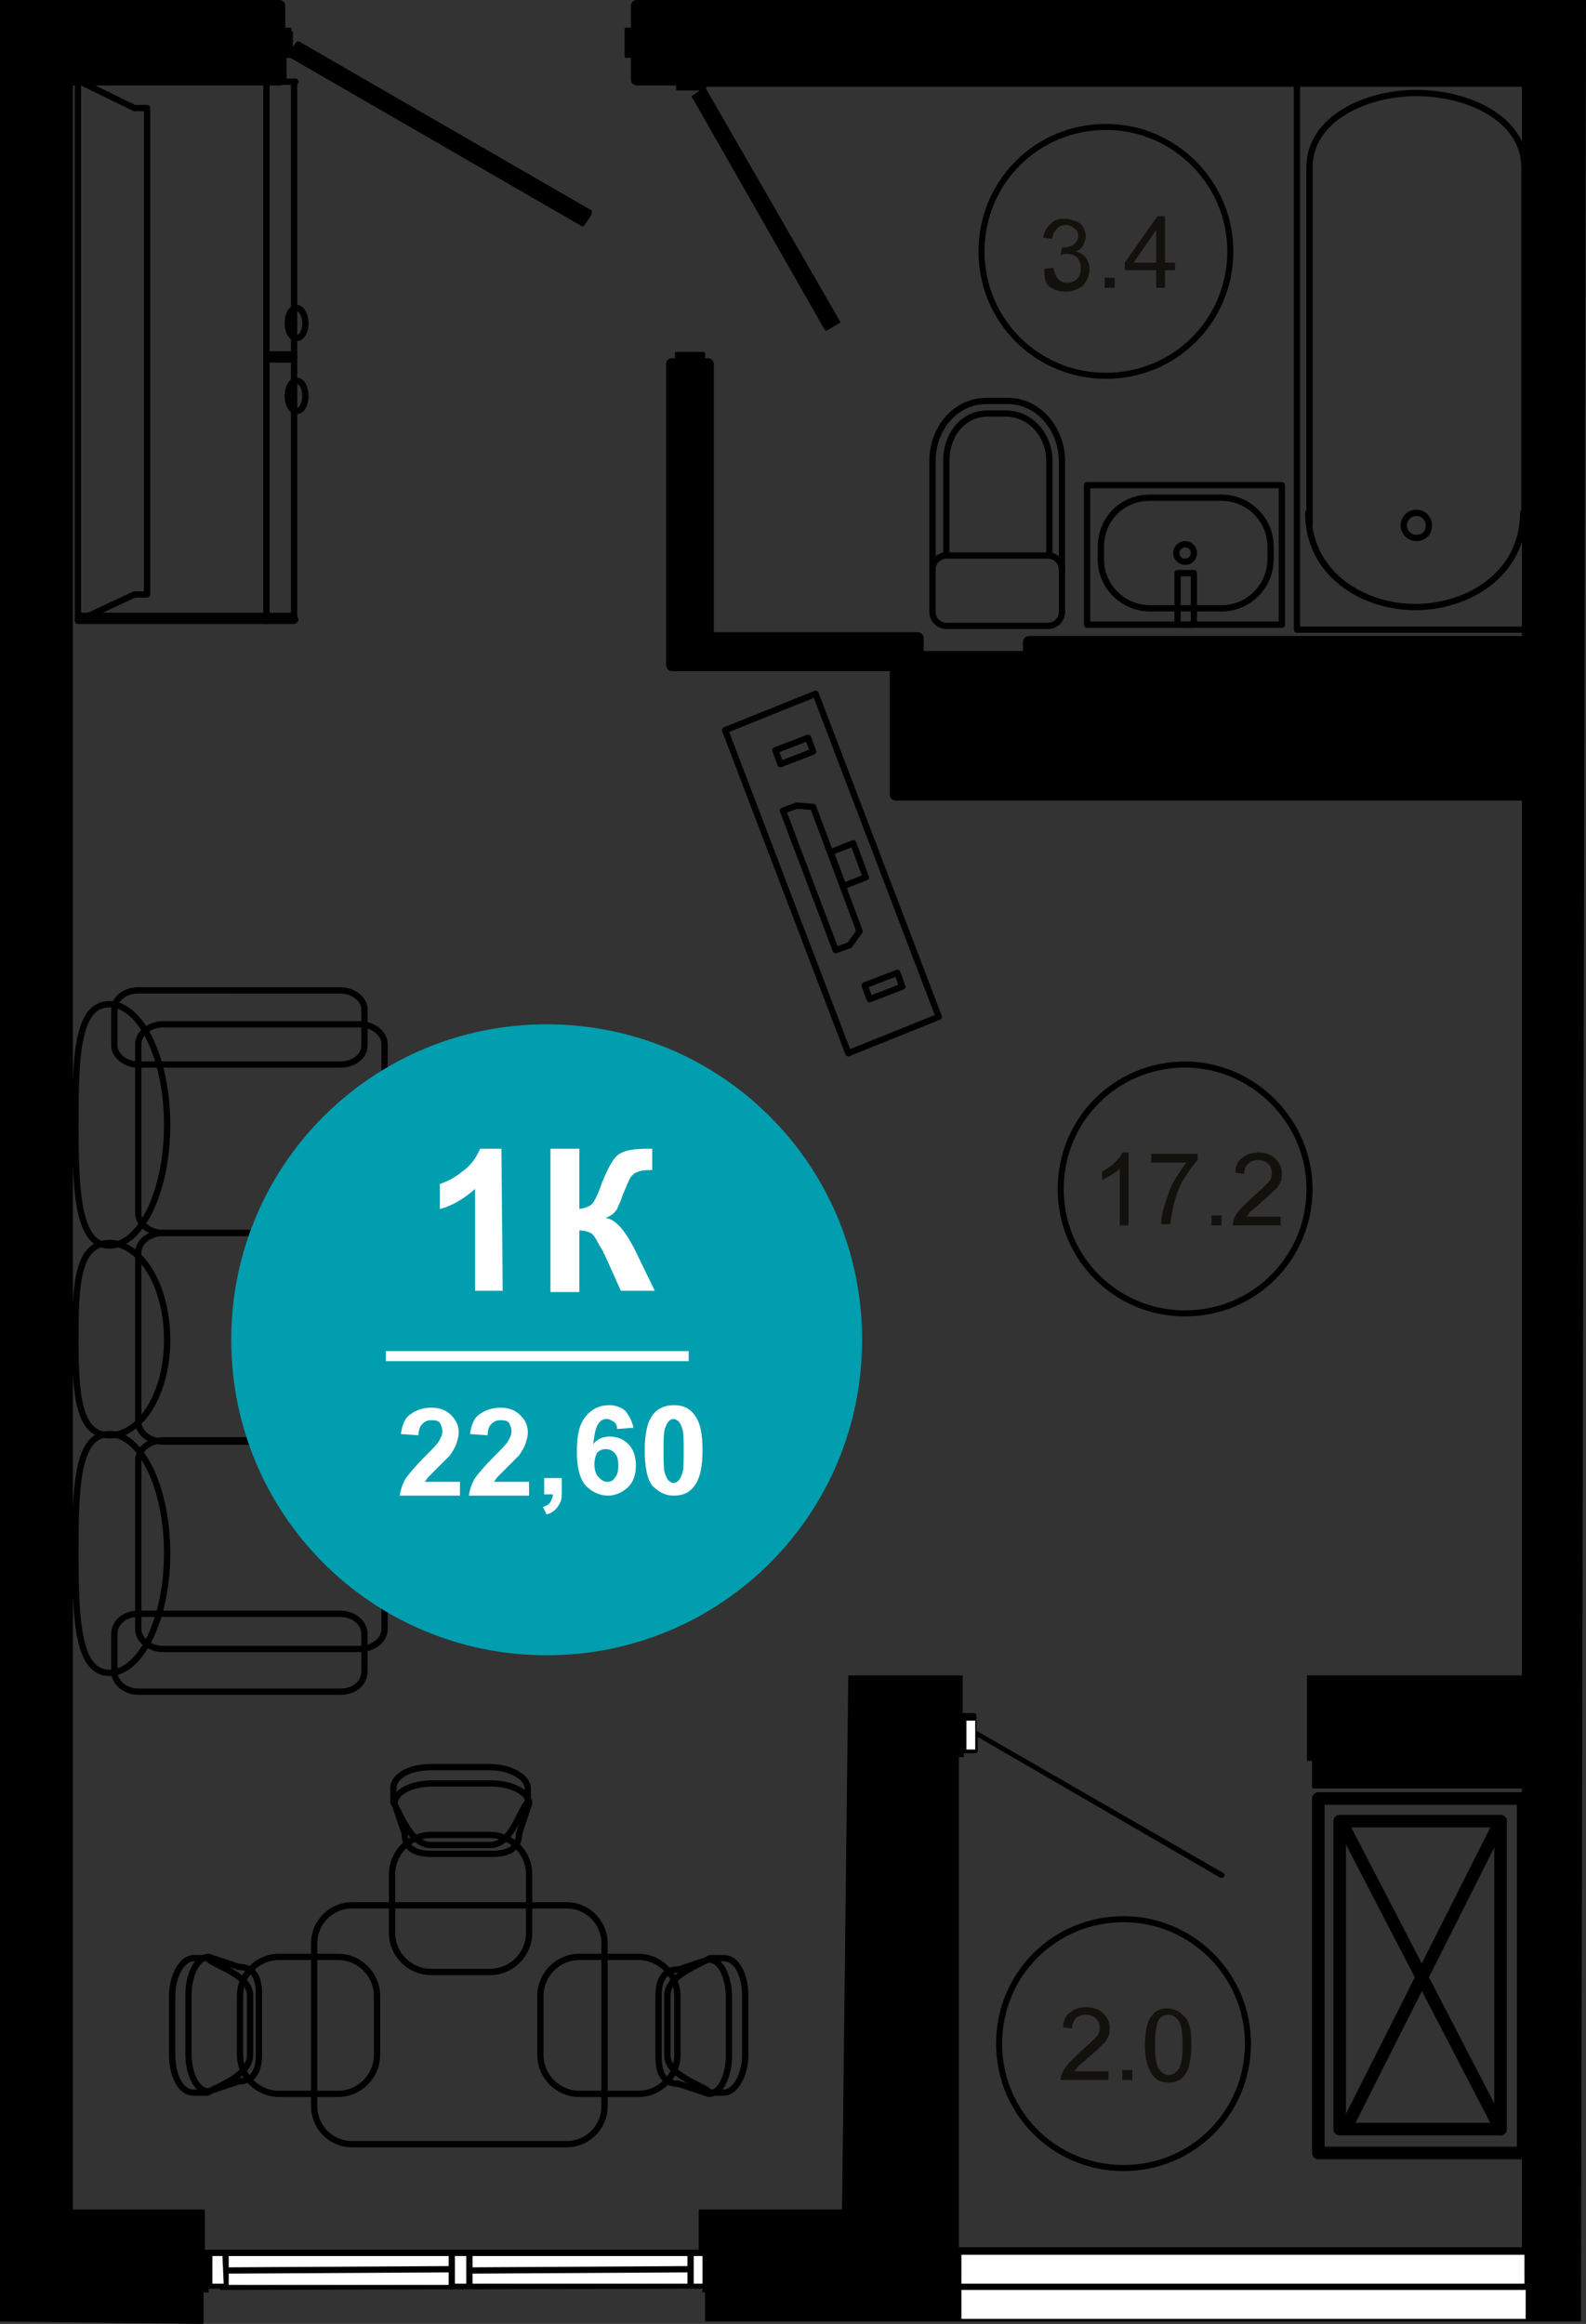 <?xml version="1.0" encoding="utf-8"?>
<!-- Generator: Adobe Illustrator 26.2.1, SVG Export Plug-In . SVG Version: 6.00 Build 0)  -->
<svg version="1.1" id="Слой_1" xmlns="http://www.w3.org/2000/svg" xmlns:xlink="http://www.w3.org/1999/xlink" x="0px" y="0px"
	 viewBox="0 0 126.2 184.9" style="enable-background:new 0 0 126.2 184.9;" xml:space="preserve">
<rect x="0" y="0" width="126.2" height="184.9" fill="#333333" stroke="none"/>
<style type="text/css">
	.st0{fill:#FFFFFF;}
	.st1{fill:none;stroke:#000000;stroke-width:0.5;stroke-linecap:round;stroke-linejoin:round;stroke-miterlimit:10;}
	.st2{fill:none;stroke:#000000;stroke-width:0.48;stroke-linecap:round;stroke-linejoin:round;stroke-miterlimit:10;}
	.st3{enable-background:new    ;}
	.st4{fill:#13110C;}
	.st5{fill:none;stroke:#000000;stroke-linecap:round;stroke-linejoin:round;stroke-miterlimit:10;}
	.st6{fill:#009EAE;}
</style>
<path d="M126.2,0H50.7c-0.3,0-0.5,0.2-0.5,0.5v1.7h-0.4c-0.1,0-0.1,0.1-0.1,0.1v2.2c0,0.1,0.1,0.1,0.1,0.1h0.4v1.7
	c0,0.3,0.2,0.5,0.5,0.5h3.1v0.3c0,0.1,0.1,0.1,0.1,0.1h1.8l-0.6,0.4c-0.1,0-0.1,0.1,0,0.2l10.5,18.4c0,0,0,0,0.1,0.1l0,0
	c0,0,0,0,0.1,0l1-0.6c0.1,0,0.1-0.1,0-0.2L56.2,7.1V6.9h64.9v43.7c-0.1,0-0.1,0-0.2,0h-39c-0.3,0-0.5,0.2-0.5,0.5v0.7h-7.9v-1
	c0-0.3-0.2-0.5-0.5-0.5H56.8V29c0-0.3-0.2-0.5-0.5-0.5h-0.2v-0.4C56.1,28,56,28,56,28h-2.2c-0.1,0-0.1,0.1-0.1,0.1v0.4h-0.2
	c-0.3,0-0.5,0.2-0.5,0.5v23.9c0,0.3,0.2,0.5,0.5,0.5h17.3v9.8c0,0.3,0.2,0.5,0.5,0.5h10.6h38.7h0.3c0.1,0,0.1,0,0.2,0v69.6H104v6.8
	h0.4v2.1c0,0.1,0.1,0.1,0.1,0.1h16.6v36.5H76.3v-39h0.4v-0.3h0.9c0.1,0,0.2-0.1,0.2-0.2v-1.1l19.3,11.2h0.1c0.1,0,0.2,0,0.2-0.1
	c0.1-0.1,0-0.3-0.1-0.3l-19.6-11.3v-1.2c0-0.1-0.1-0.2-0.2-0.2h-0.9v-3h-9.1L67,175.8H55.6v3.2h-0.9H37.1h-1.4h-18h-0.3h-1.1v-3.2
	H5.8V6.8h16.5c0.3,0,0.5-0.2,0.5-0.5V4.6h0.3L46.3,18c0,0,0,0,0.1,0c0,0,0.1,0,0.1-0.1l0.6-1v-0.1c0,0,0-0.1-0.1-0.1L23.8,3.3
	c-0.1,0-0.1,0-0.2,0l-0.4,0.6V2.3c0-0.1-0.1-0.1-0.1-0.1h-0.4V0.5c0-0.3-0.2-0.5-0.5-0.5H0v184.7l16.1,0.2c0.1,0,0.1-0.1,0.1-0.1
	v-2.4h0.4v-0.3h0.9c0,0.1,0.1,0.1,0.2,0.1l0,0l37.3-0.1h0.9v0.3h0.2v2.2c0,0.1,0.1,0.1,0.1,0.1h69.6"/>
<rect x="23.1" y="2.5" width="0.2" height="2"/>
<polygon class="st0" points="17.7,179.5 17.7,179.5 17.8,181.7 16.9,181.7 16.9,179.5 "/>
<polygon class="st0" points="35.7,179.5 35.7,180.3 18.2,180.4 18.2,179.5 "/>
<polygon class="st0" points="54.7,179.5 54.7,180.3 37.6,180.4 37.6,179.5 "/>
<polygon class="st0" points="18.2,180.9 35.7,180.8 35.7,181.8 18.2,181.8 "/>
<polygon class="st0" points="37.6,180.9 54.7,180.8 54.7,181.7 37.6,181.7 "/>
<rect x="36.2" y="179.5" class="st0" width="0.9" height="2.2"/>
<rect x="55.2" y="179.5" class="st0" width="0.7" height="2.2"/>
<polygon points="66.7,25.5 65.9,26 55.5,7.8 56.2,7.3 "/>
<rect x="54.1" y="6.9" width="2" height="0.1"/>
<path class="st0" d="M121.4,182.2C121.4,182.2,121.3,182.2,121.4,182.2v2.3H76.5v-2.3H121.4z"/>
<path d="M121.6,184.5v-2.1h0c0.1,0.1,0.2,0.1,0.3,0.1"/>
<rect x="50.1" y="2.4" width="0.2" height="2"/>
<rect x="104.9" y="140.1" width="16.4" height="2"/>
<rect x="76.5" y="179.4" class="st0" width="44.8" height="2.3"/>
<rect x="76.9" y="136.9" class="st0" width="0.7" height="2.3"/>
<polygon points="76.2,139.9 76.2,179.1 76.2,179.1 76.2,179.1 76.2,181.8 76.2,181.8 76.2,181.8 76.2,184.3 56.2,184.3 56.2,182.2 
	74,182.2 74,139.7 76.2,139.7 "/>
<rect x="73.8" y="52.5" width="7.9" height="8.3"/>
<rect x="54.1" y="28.1" width="2" height="0.3"/>
<polygon points="23.6,4.5 24.1,3.7 47.1,17 46.6,17.8 "/>
<path d="M75.2,59h4.7c0.2,0,0.4-0.2,0.4-0.4v-4.3c0-0.2-0.2-0.4-0.4-0.4h-4.7c-0.2,0-0.4,0.2-0.4,0.4v4.3C74.8,58.8,75,59,75.2,59z
	 M75.5,54.7h4v3.5h-4V54.7z"/>
<g>
	<g>
		<path class="st1" d="M28.6,81.5c1.1,0,2,0.7,2,1.6v13.4c0,0.9-0.9,1.6-2,1.6H13c-1.1,0-2-0.7-2-1.6V83.1c0-0.9,0.9-1.6,2-1.6H28.6
			z"/>
	</g>
	<g>
		<path class="st1" d="M28.6,98.1c1.1,0,2,0.7,2,1.6v13.4c0,0.9-0.9,1.6-2,1.6H13c-1.1,0-2-0.7-2-1.6V99.7c0-0.9,0.9-1.6,2-1.6H28.6
			z"/>
	</g>
	<g>
		<path class="st1" d="M28.6,114.6c1.1,0,2,0.7,2,1.6v13.4c0,0.9-0.9,1.6-2,1.6H13c-1.1,0-2-0.7-2-1.6v-13.4c0-0.9,0.9-1.6,2-1.6
			H28.6z"/>
	</g>
	<g>
		<path class="st1" d="M27.1,78.8c1,0,1.9,0.7,1.9,1.5v2.9c0,0.8-0.8,1.5-1.9,1.5H11c-1,0-1.9-0.7-1.9-1.5v-2.9
			c0-0.8,0.8-1.5,1.9-1.5H27.1z"/>
	</g>
	<g>
		<path class="st1" d="M27.1,128.4c1,0,1.9,0.7,1.9,1.6v3c0,0.9-0.8,1.6-1.9,1.6H11c-1,0-1.9-0.7-1.9-1.6v-3c0-0.9,0.8-1.6,1.9-1.6
			H27.1z"/>
	</g>
	<g>
		<path class="st1" d="M8.7,79.9c2.5,0,4.6,4.3,4.6,9.6c0,5.3-2.1,9.6-4.6,9.6S6,94.8,6,89.5S6.1,79.9,8.7,79.9z"/>
	</g>
	<g>
		<path class="st1" d="M8.7,98.9c2.5,0,4.6,3.4,4.6,7.7s-2.1,7.6-4.6,7.6S6,110.8,6,106.6S6.1,98.9,8.7,98.9z"/>
	</g>
	<g>
		<path class="st1" d="M8.7,114.1c2.5,0,4.6,4.2,4.6,9.5c0,5.2-2.1,9.5-4.6,9.5S6,128.9,6,123.6C6,118.4,6.1,114.1,8.7,114.1z"/>
	</g>
</g>
<g>
	<g>
		<polygon class="st1" points="23.5,6.5 23.4,6.5 23.4,49.3 23.5,49.3 21.2,49.3 6.4,49.3 10.7,47.3 11.7,47.3 11.7,8.6 10.7,8.6 
			6.4,6.5 21.2,6.5 		"/>
		<g>
			<rect x="6.2" y="6.4" class="st1" width="15" height="42.9"/>
		</g>
	</g>
	<rect x="21.2" y="49" class="st1" width="2.2" height="0.4"/>
	<rect x="21.2" y="28.2" class="st1" width="2.2" height="0.4"/>
	<rect x="6.2" y="49" class="st1" width="15" height="0.4"/>
	<polyline class="st1" points="6.2,6.6 6.2,6.2 21.2,6.2 21.2,6.6 	"/>
	<path class="st1" d="M23.6,30.3c-0.4,0-0.7,0.5-0.7,1.2s0.3,1.2,0.7,1.2c0.4,0,0.7-0.5,0.7-1.2S24,30.3,23.6,30.3z"/>
	<path class="st1" d="M23.6,24.5c-0.4,0-0.7,0.5-0.7,1.2s0.3,1.2,0.7,1.2c0.4,0,0.7-0.5,0.7-1.2C24.3,25.1,24,24.5,23.6,24.5z"/>
</g>
<g>
	<g>
		<path class="st1" d="M103.2,50.1h18.9V5.8h-18.9V50.1z"/>
	</g>
	<g>
		<path class="st1" d="M104.2,41.8V13.3c0-3.8,4.4-5.9,8.5-5.9c4.2,0,8.6,2.1,8.6,5.9v28.5"/>
	</g>
	<g>
		<path class="st1" d="M121.2,40.8c0,4.9-4.4,7.5-8.6,7.5c-4.1,0-8.5-2.6-8.5-7.5"/>
	</g>
	<g>
		<path class="st1" d="M112.7,42.8c-0.6,0-1-0.5-1-1c0-0.6,0.5-1,1-1c0.6,0,1,0.5,1,1C113.7,42.4,113.3,42.8,112.7,42.8z"/>
	</g>
</g>
<g>
	<rect x="86.5" y="38.6" class="st1" width="15.5" height="11.1"/>
	<path class="st1" d="M91.5,39.6h5.7c2.1,0,3.9,1.7,3.9,3.9v1c0,2.1-1.7,3.9-3.9,3.9h-5.7c-2.1,0-3.9-1.7-3.9-3.9v-1
		C87.6,41.3,89.3,39.6,91.5,39.6z"/>
	<ellipse class="st1" cx="94.3" cy="44" rx="0.7" ry="0.7"/>
	<rect x="93.7" y="45.6" class="st1" width="1.3" height="4.1"/>
</g>
<g>
	<g>
		<path class="st1" d="M74.2,45.3v-8.6c0-2.7,1.9-4.8,4.3-4.8h1.7c2.4,0,4.3,2.2,4.3,4.8v8.6"/>
	</g>
	<g>
		<path class="st1" d="M75.3,44.2h8.1c0.6,0,1.1,0.5,1.1,1.1v3.4c0,0.6-0.5,1.1-1.1,1.1h-8.1c-0.6,0-1.1-0.5-1.1-1.1v-3.4
			C74.2,44.7,74.7,44.2,75.3,44.2z"/>
	</g>
	<g>
		<path class="st1" d="M75.3,44.1v-7.4c0-2.2,1.4-3.8,3.3-3.8H80c2,0,3.5,1.7,3.5,3.8v7.4"/>
	</g>
</g>
<g>
	<g>
		<path class="st1" d="M42.1,153.8v-4.7c0-1.7-1.4-3.1-3.1-3.1h-4.7c-1.7,0-3.1,1.4-3.1,3.1v4.7c0,1.7,1.4,3.1,3.1,3.1H39
			C40.7,156.9,42.1,155.5,42.1,153.8z"/>
		<path class="st1" d="M34.3,146.8c-1.6,0-2.4-2.4-3-3.4v-1.1c0-1,1.3-1.7,3-1.7H39c1.6,0,3,0.8,3,1.7v1.1c-0.7,0.7-1.3,3.4-3,3.4
			H34.3z"/>
		<path class="st1" d="M34.3,147.5c-1.6,0-2.1-0.7-2.1-1.6l-0.8-2.4c0-0.9,1.3-1.6,3-1.6h4.7c1.6,0,3,0.7,3,1.6l-0.8,2.4
			c0,0.9-0.5,1.6-2.1,1.6H34.3z"/>
	</g>
	<g>
		<path class="st1" d="M26.9,155.7h-4.7c-1.7,0-3.1,1.4-3.1,3.1v4.7c0,1.7,1.4,3.1,3.1,3.1h4.7c1.7,0,3.1-1.4,3.1-3.1v-4.7
			C30,157.1,28.6,155.7,26.9,155.7z"/>
		<path class="st1" d="M19.9,163.5c0,1.6-2.4,2.4-3.4,3h-1.1c-1,0-1.7-1.3-1.7-3v-4.7c0-1.6,0.8-3,1.7-3h1.1c0.7,0.7,3.4,1.3,3.4,3
			V163.5z"/>
		<path class="st1" d="M20.6,163.5c0,1.6-0.7,2.1-1.6,2.1l-2.4,0.8c-0.9,0-1.6-1.3-1.6-3v-4.7c0-1.6,0.7-3,1.6-3l2.4,0.8
			c0.9,0,1.6,0.5,1.6,2.1V163.5z"/>
	</g>
	<g>
		<path class="st1" d="M46.1,166.6h4.7c1.7,0,3.1-1.4,3.1-3.1v-4.7c0-1.7-1.4-3.1-3.1-3.1h-4.7c-1.7,0-3.1,1.4-3.1,3.1v4.7
			C43,165.2,44.4,166.6,46.1,166.6z"/>
		<path class="st1" d="M53.1,158.8c0-1.6,2.4-2.4,3.4-3h1.1c1,0,1.7,1.3,1.7,3v4.7c0,1.6-0.8,3-1.7,3h-1.1c-0.7-0.7-3.4-1.3-3.4-3
			V158.8z"/>
		<path class="st1" d="M52.4,158.8c0-1.6,0.7-2.1,1.6-2.1l2.4-0.8c0.9,0,1.6,1.3,1.6,3v4.7c0,1.6-0.7,3-1.6,3l-2.4-0.8
			c-0.9,0-1.6-0.5-1.6-2.1V158.8z"/>
	</g>
	<path class="st1" d="M28,151.6h17.1c1.7,0,3,1.4,3,3v13c0,1.7-1.4,3-3,3H28c-1.7,0-3-1.4-3-3v-13C25,153,26.3,151.6,28,151.6z"/>
</g>
<g>
	<g>
		<path class="st1" d="M64.9,55.2l9.8,25.7l-7.2,2.9l-9.8-25.7L64.9,55.2z"/>
	</g>
	<g>
		<path class="st1" d="M71.4,77.4l0.4,1.1l-2.6,1l-0.4-1.1L71.4,77.4z"/>
	</g>
	<g>
		<path class="st1" d="M64.3,58.7l0.4,1.1l-2.6,1l-0.4-1.1L64.3,58.7z"/>
	</g>
	<g>
		<path class="st1" d="M67.9,67.1l1,2.7l-1.8,0.7l-1-2.7L67.9,67.1z"/>
	</g>
	<path class="st1" d="M63.4,64.1l-1.1,0.4l4.2,11.1l1.1-0.4l0.8-1.1l-3.7-9.9L63.4,64.1z"/>
</g>
<path class="st2" d="M94.3,84.7c-5.5,0-9.9,4.4-9.9,9.9s4.4,9.9,9.9,9.9s9.9-4.4,9.9-9.9C104.2,89.2,99.7,84.7,94.3,84.7"/>
<g class="st3">
	<path class="st4" d="M89.8,97.5h-0.7V93c-0.2,0.2-0.4,0.3-0.7,0.5s-0.5,0.3-0.7,0.4v-0.7c0.4-0.2,0.7-0.4,1-0.7
		c0.3-0.3,0.5-0.5,0.6-0.8h0.5L89.8,97.5L89.8,97.5z"/>
	<path class="st4" d="M91.6,92.5v-0.7h3.7v0.5c-0.4,0.4-0.7,0.9-1.1,1.5c-0.4,0.6-0.6,1.3-0.8,2c-0.1,0.5-0.2,1-0.3,1.6h-0.7
		c0-0.5,0.1-1,0.3-1.6s0.4-1.3,0.7-1.8s0.7-1.1,1-1.5H91.6z"/>
	<path class="st4" d="M96.4,97.5v-0.8h0.8v0.8H96.4z"/>
	<path class="st4" d="M101.9,96.8v0.7h-3.8c0-0.2,0-0.3,0.1-0.5c0.1-0.3,0.2-0.5,0.5-0.8c0.2-0.2,0.5-0.5,0.9-0.9
		c0.6-0.5,1-0.9,1.3-1.2s0.3-0.6,0.3-0.8c0-0.3-0.1-0.5-0.3-0.7s-0.5-0.3-0.8-0.3s-0.6,0.1-0.8,0.3S99,93.1,99,93.4l-0.7-0.1
		c0-0.5,0.2-1,0.6-1.2c0.3-0.3,0.8-0.4,1.3-0.4s1,0.2,1.3,0.5s0.5,0.7,0.5,1.1c0,0.2,0,0.5-0.1,0.7s-0.2,0.5-0.5,0.7
		c-0.2,0.2-0.6,0.6-1.1,1c-0.4,0.4-0.7,0.6-0.8,0.7s-0.2,0.3-0.3,0.4L101.9,96.8L101.9,96.8z"/>
</g>
<path class="st2" d="M88,10.1c-5.5,0-9.9,4.4-9.9,9.9c0,5.5,4.4,9.9,9.9,9.9s9.9-4.4,9.9-9.9C97.9,14.6,93.5,10.1,88,10.1"/>
<g class="st3">
	<path class="st4" d="M83.1,21.4l0.7-0.1c0.1,0.4,0.2,0.7,0.4,0.9c0.2,0.2,0.4,0.3,0.7,0.3c0.3,0,0.6-0.1,0.8-0.3
		c0.2-0.2,0.3-0.5,0.3-0.9c0-0.3-0.1-0.6-0.3-0.8s-0.5-0.3-0.8-0.3c-0.1,0-0.3,0-0.5,0.1l0.1-0.6h0.1c0.3,0,0.6-0.1,0.8-0.2
		c0.2-0.2,0.4-0.4,0.4-0.7c0-0.3-0.1-0.5-0.3-0.6c-0.2-0.2-0.4-0.3-0.7-0.3c-0.3,0-0.5,0.1-0.7,0.3c-0.2,0.2-0.3,0.4-0.4,0.8
		L83,18.9c0.1-0.5,0.3-0.8,0.6-1.1s0.7-0.4,1.1-0.4c0.3,0,0.6,0.1,0.9,0.2s0.5,0.3,0.6,0.5s0.2,0.5,0.2,0.7s-0.1,0.5-0.2,0.7
		s-0.3,0.4-0.6,0.5c0.3,0.1,0.6,0.2,0.8,0.5s0.3,0.6,0.3,0.9c0,0.5-0.2,0.9-0.5,1.3c-0.4,0.3-0.8,0.5-1.4,0.5
		c-0.5,0-0.9-0.1-1.3-0.4S83.1,21.9,83.1,21.4z"/>
	<path class="st4" d="M87.9,22.9v-0.8h0.8v0.8H87.9z"/>
	<path class="st4" d="M92,22.9v-1.4h-2.5v-0.6l2.6-3.7h0.6v3.7h0.8v0.6h-0.8v1.4H92z M92,20.9v-2.6l-1.8,2.6H92z"/>
</g>
<path class="st2" d="M89.4,152.7c-5.5,0-9.9,4.4-9.9,9.9s4.4,9.9,9.9,9.9s9.9-4.4,9.9-9.9C99.3,157.2,94.9,152.7,89.4,152.7"/>
<g class="st3">
	<path class="st4" d="M88.2,164.8v0.7h-3.8c0-0.2,0-0.3,0.1-0.5c0.1-0.3,0.3-0.5,0.5-0.8c0.2-0.2,0.5-0.5,0.9-0.9
		c0.6-0.5,1-0.9,1.3-1.2s0.3-0.6,0.3-0.8c0-0.3-0.1-0.5-0.3-0.7s-0.5-0.3-0.8-0.3s-0.6,0.1-0.8,0.3s-0.3,0.5-0.3,0.8l-0.7-0.1
		c0-0.5,0.2-1,0.6-1.2c0.3-0.3,0.8-0.4,1.3-0.4s1,0.2,1.3,0.5s0.5,0.7,0.5,1.1c0,0.2,0,0.5-0.1,0.7s-0.2,0.5-0.5,0.7
		c-0.2,0.2-0.6,0.6-1.1,1c-0.4,0.4-0.7,0.6-0.8,0.7c-0.1,0.1-0.2,0.3-0.3,0.4L88.2,164.8L88.2,164.8z"/>
	<path class="st4" d="M89.3,165.5v-0.8h0.8v0.8H89.3z"/>
	<path class="st4" d="M91.1,162.7c0-0.7,0.1-1.2,0.2-1.6c0.1-0.4,0.3-0.7,0.6-1c0.3-0.2,0.6-0.3,1-0.3c0.3,0,0.6,0.1,0.8,0.2
		s0.4,0.3,0.6,0.5c0.2,0.2,0.3,0.5,0.4,0.9s0.1,0.8,0.1,1.4c0,0.7-0.1,1.2-0.2,1.6c-0.1,0.4-0.3,0.7-0.6,1c-0.3,0.2-0.6,0.3-1,0.3
		c-0.6,0-1-0.2-1.3-0.6C91.3,164.5,91.1,163.8,91.1,162.7z M91.9,162.7c0,0.9,0.1,1.6,0.3,1.9s0.5,0.5,0.8,0.5s0.6-0.2,0.8-0.5
		s0.3-0.9,0.3-1.9c0-0.9-0.1-1.6-0.3-1.9s-0.5-0.5-0.8-0.5s-0.6,0.1-0.8,0.4C92,161.1,91.9,161.8,91.9,162.7z"/>
</g>
<g>
	<rect x="104.9" y="143.1" class="st5" width="16.3" height="28.2"/>
	<rect x="106.6" y="144.9" class="st5" width="12.8" height="24.5"/>
	<line class="st5" x1="106.7" y1="144.9" x2="119.4" y2="169.4"/>
	<line class="st5" x1="119.4" y1="144.9" x2="107.2" y2="169.1"/>
</g>
<g>
	<path class="st6" d="M43.5,131.7c13.9,0,25.1-11.2,25.1-25.1S57.4,81.5,43.5,81.5s-25.1,11.2-25.1,25.1
		C18.4,120.5,29.6,131.7,43.5,131.7z"/>
	<path class="st0" d="M30.7,107.5h24.1v0.8H30.7V107.5z"/>
	<g class="st3">
		<path class="st0" d="M40,102.7h-2.2v-8.1c-0.8,0.7-1.7,1.3-2.8,1.6v-2c0.6-0.2,1.2-0.5,1.8-1c0.7-0.5,1.1-1.1,1.4-1.8h1.7
			L40,102.7L40,102.7z"/>
		<path class="st0" d="M43.8,91.4h2.3v4.8c0.5-0.1,0.8-0.2,1-0.4c0.2-0.2,0.5-0.8,0.8-1.7c0.5-1.2,0.9-2,1.4-2.3s1.2-0.4,2.3-0.4
			c0.1,0,0.2,0,0.3,0v1.7h-0.3c-0.5,0-0.8,0.1-1,0.2s-0.4,0.3-0.5,0.5s-0.3,0.7-0.6,1.4c-0.1,0.4-0.3,0.7-0.4,1
			c-0.2,0.3-0.4,0.5-0.9,0.7c0.5,0.1,0.9,0.4,1.3,0.9s0.7,1,1.1,1.8l1.5,3.1h-2.7l-1.3-2.9c0,0-0.1-0.1-0.1-0.2c0,0-0.1-0.2-0.3-0.5
			c-0.3-0.6-0.5-0.9-0.7-1s-0.5-0.2-0.9-0.2v4.9h-2.3L43.8,91.4L43.8,91.4z"/>
	</g>
	<g id="MTEXT_00000114062051672338422120000008582088880325002884_">
		<g>
			<g class="st3">
				<path class="st0" d="M36.6,117.7v1.3h-4.8c0.1-0.5,0.2-0.9,0.5-1.4c0.3-0.4,0.8-1,1.5-1.7c0.6-0.6,1-1,1.1-1.2
					c0.2-0.3,0.3-0.6,0.3-0.8c0-0.3-0.1-0.5-0.2-0.7c-0.2-0.2-0.4-0.2-0.7-0.2c-0.3,0-0.5,0.1-0.7,0.3c-0.2,0.2-0.3,0.5-0.3,0.9
					l-1.4-0.1c0.1-0.7,0.3-1.3,0.8-1.6c0.4-0.3,1-0.5,1.6-0.5c0.7,0,1.2,0.2,1.6,0.6s0.6,0.8,0.6,1.4c0,0.3-0.1,0.6-0.2,0.9
					s-0.3,0.6-0.5,0.9c-0.2,0.2-0.5,0.5-0.9,0.9s-0.7,0.7-0.8,0.8s-0.2,0.3-0.3,0.4h2.8V117.7z"/>
				<path class="st0" d="M42.1,117.7v1.3h-4.8c0.1-0.5,0.2-0.9,0.5-1.4c0.3-0.4,0.8-1,1.5-1.7c0.6-0.6,1-1,1.1-1.2
					c0.2-0.3,0.3-0.6,0.3-0.8c0-0.3-0.1-0.5-0.2-0.7c-0.2-0.2-0.4-0.2-0.7-0.2c-0.3,0-0.5,0.1-0.7,0.3c-0.2,0.2-0.3,0.5-0.3,0.9
					l-1.4-0.1c0.1-0.7,0.3-1.3,0.8-1.6c0.4-0.3,1-0.5,1.6-0.5c0.7,0,1.2,0.2,1.6,0.6s0.6,0.8,0.6,1.4c0,0.3-0.1,0.6-0.2,0.9
					s-0.3,0.6-0.5,0.9c-0.2,0.2-0.5,0.5-0.9,0.9s-0.7,0.7-0.8,0.8s-0.2,0.3-0.3,0.4h2.8V117.7z"/>
				<path class="st0" d="M43.3,117.6h1.4v1c0,0.4,0,0.7-0.1,0.9c-0.1,0.2-0.2,0.4-0.4,0.6s-0.4,0.3-0.7,0.4l-0.3-0.6
					c0.3-0.1,0.5-0.2,0.6-0.4c0.1-0.2,0.2-0.4,0.2-0.6h-0.7V117.6z"/>
				<path class="st0" d="M50.4,113.6l-1.3,0.1c0-0.3-0.1-0.5-0.3-0.6s-0.3-0.2-0.5-0.2c-0.3,0-0.5,0.1-0.7,0.4s-0.3,0.8-0.4,1.6
					c0.3-0.4,0.8-0.6,1.3-0.6c0.6,0,1.1,0.2,1.5,0.6s0.6,1,0.6,1.7s-0.2,1.3-0.6,1.7c-0.4,0.4-1,0.7-1.6,0.7c-0.7,0-1.3-0.3-1.8-0.8
					c-0.5-0.6-0.7-1.5-0.7-2.7c0-1.3,0.2-2.2,0.7-2.8c0.5-0.6,1.1-0.9,1.9-0.9c0.5,0,1,0.2,1.3,0.5C50,112.6,50.3,113,50.4,113.6z
					 M47.3,116.5c0,0.4,0.1,0.8,0.3,1c0.2,0.2,0.4,0.4,0.7,0.4c0.3,0,0.5-0.1,0.6-0.3c0.2-0.2,0.3-0.5,0.3-1s-0.1-0.8-0.3-1
					c-0.2-0.2-0.4-0.3-0.7-0.3c-0.3,0-0.5,0.1-0.7,0.3C47.4,115.8,47.3,116.1,47.3,116.5z"/>
				<path class="st0" d="M53.6,111.8c0.7,0,1.2,0.2,1.6,0.7c0.5,0.6,0.7,1.5,0.7,2.9c0,1.3-0.2,2.3-0.7,2.9
					c-0.4,0.5-0.9,0.7-1.6,0.7s-1.2-0.3-1.7-0.8c-0.4-0.5-0.6-1.5-0.6-2.8s0.2-2.3,0.7-2.9C52.3,112.1,52.9,111.8,53.6,111.8z
					 M53.6,112.9c-0.2,0-0.3,0.1-0.4,0.2s-0.2,0.3-0.3,0.6c-0.1,0.4-0.1,0.9-0.1,1.8c0,0.8,0,1.4,0.1,1.7c0.1,0.3,0.2,0.5,0.3,0.6
					s0.3,0.2,0.4,0.2s0.3-0.1,0.4-0.2s0.2-0.3,0.3-0.6c0.1-0.3,0.1-0.9,0.1-1.8c0-0.8,0-1.4-0.1-1.7c-0.1-0.3-0.2-0.5-0.3-0.6
					S53.7,112.9,53.6,112.9z"/>
			</g>
		</g>
	</g>
</g>
</svg>
